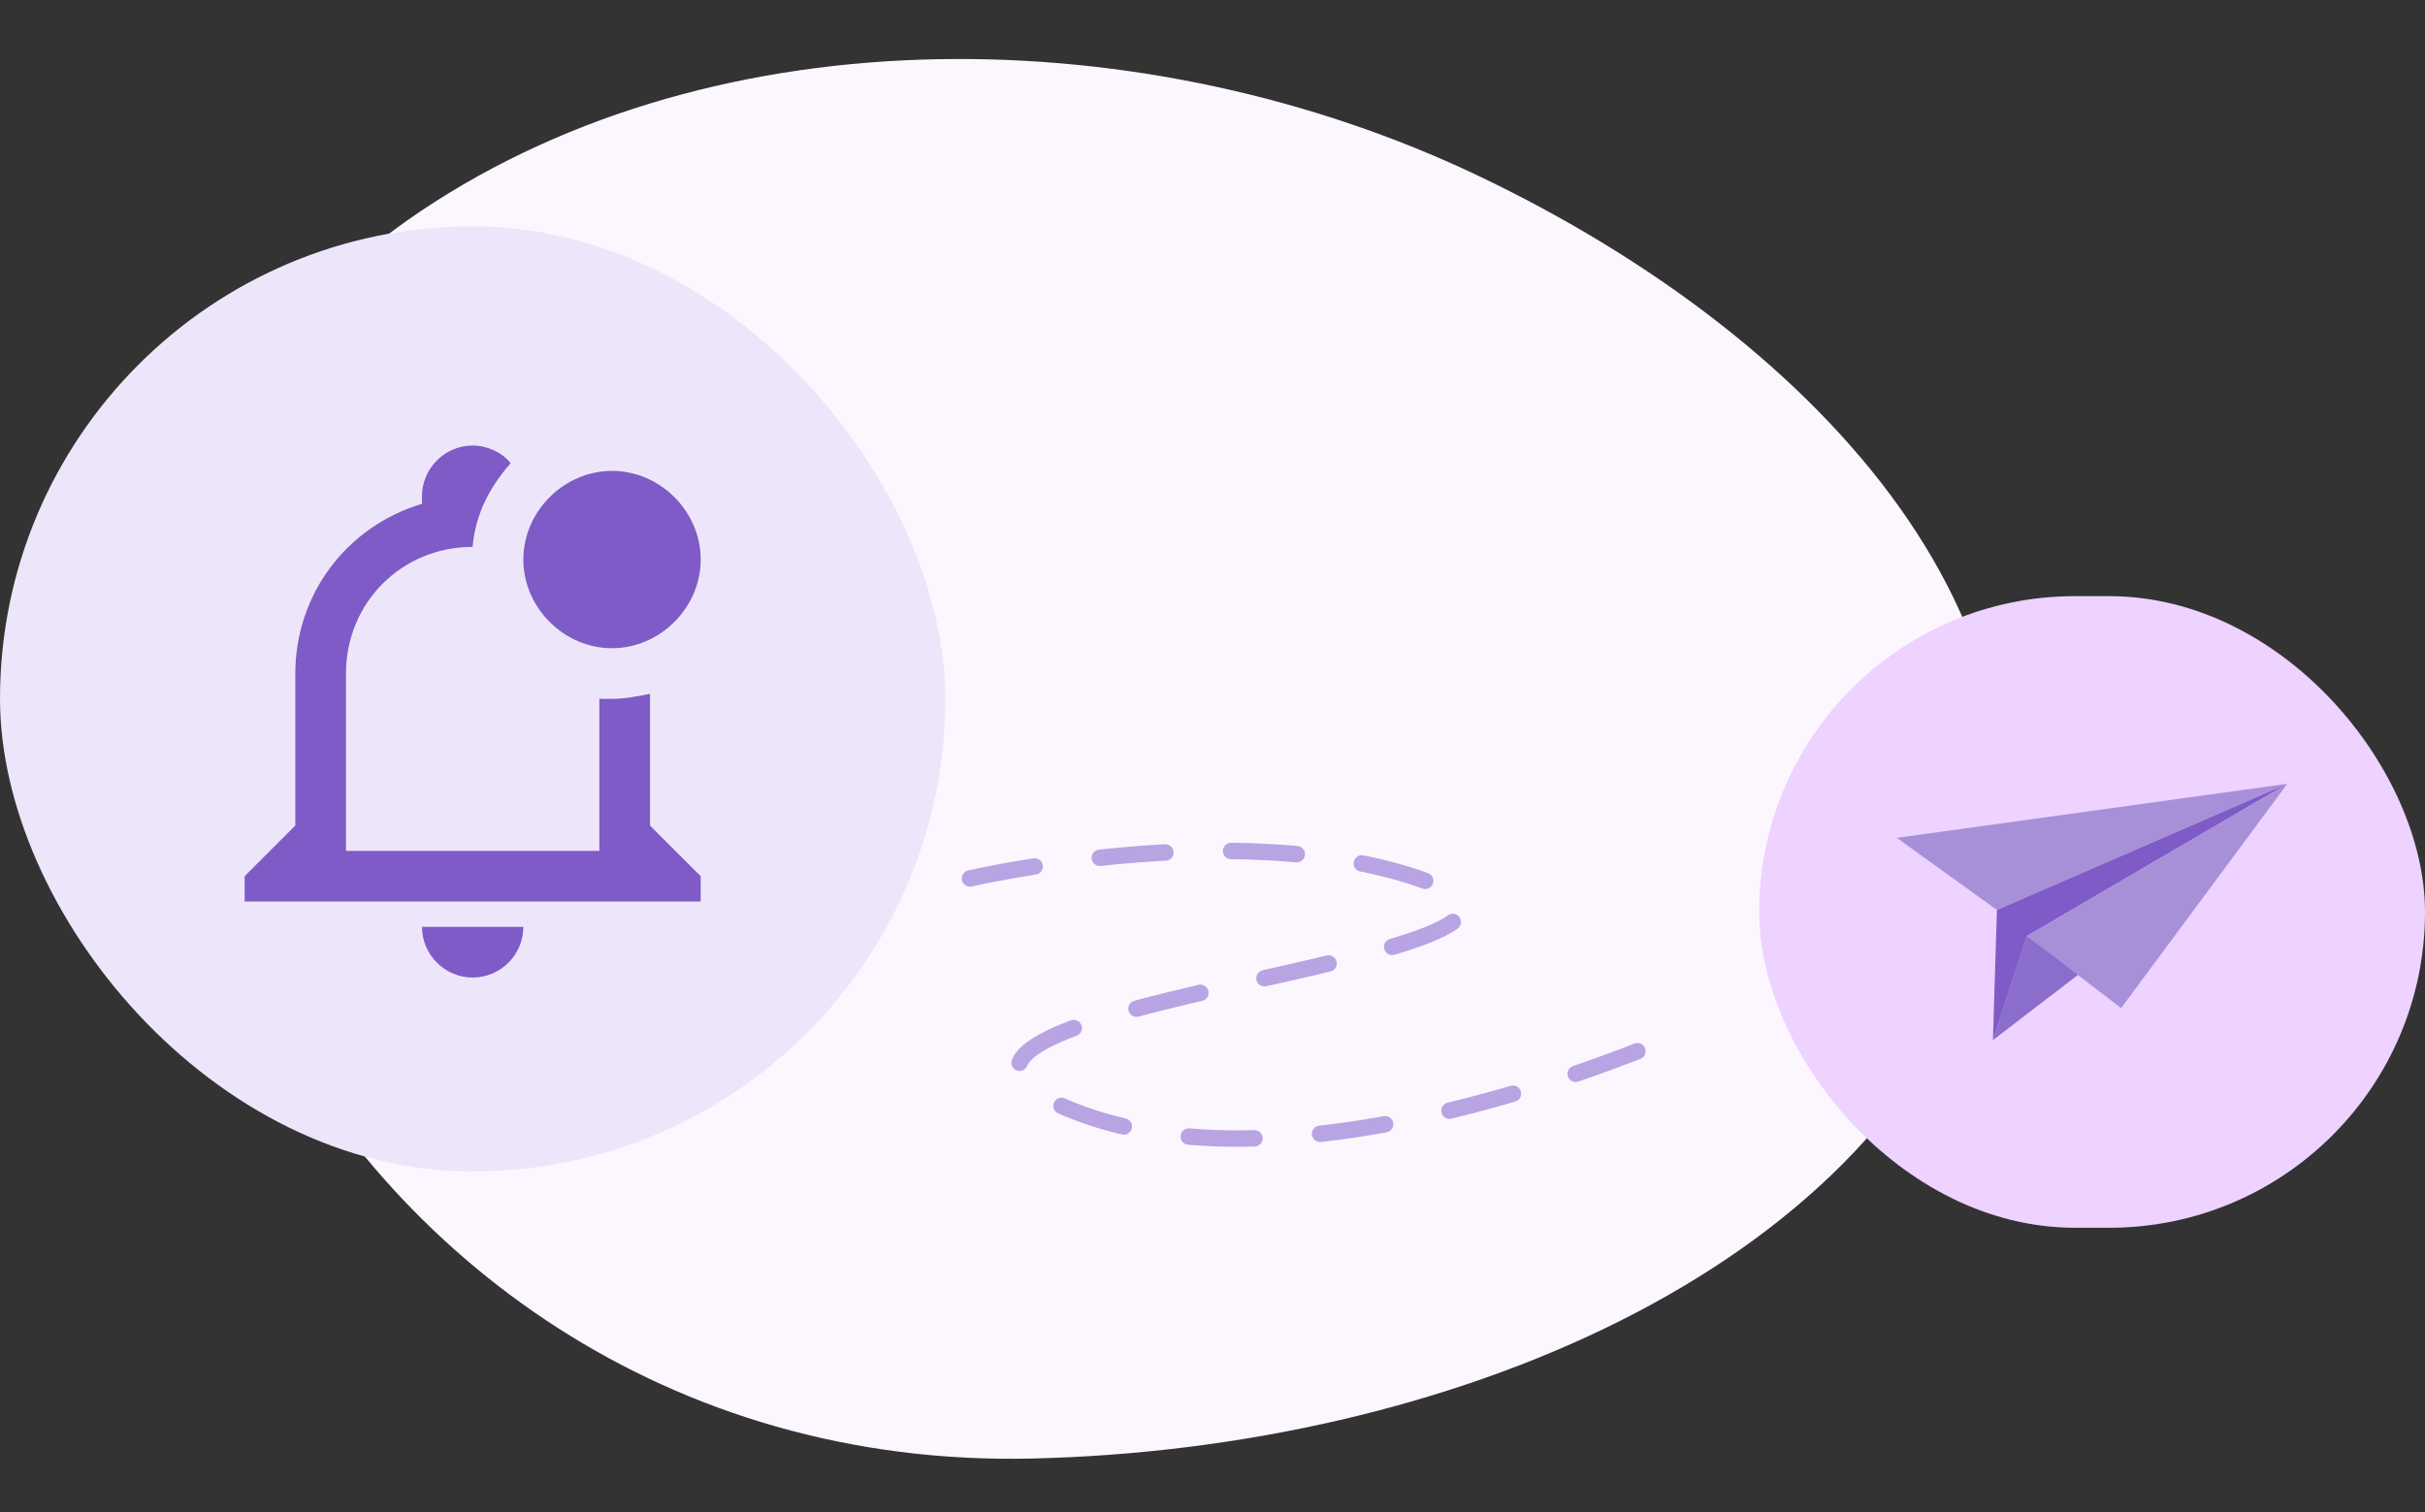 <svg width="295" height="184" viewBox="0 0 295 184" fill="none" xmlns="http://www.w3.org/2000/svg">
<rect x="0" y="0" width="295" height="184" fill="#333333" stroke="none"/>
<path fill-rule="evenodd" clip-rule="evenodd" d="M125.578 177.457C81.234 178.496 47.26 152.887 31.499 120.763C15.475 88.1 16.413 49.023 51.134 25.72C87.619 1.234 139.688 2.295 179.677 21.314C222.216 41.546 253.96 77.482 240.663 115.861C227.286 154.468 176.275 176.268 125.578 177.457Z" fill="#FCF7FF"/>
<rect y="27.531" width="115" height="115" rx="57.5" fill="#EDE6FA"/>
<path d="M79.075 100.442V84.414C77.534 84.722 75.993 85.031 74.452 85.031H72.911V103.524H42.089V81.948C42.089 73.318 48.87 66.537 57.5 66.537C57.808 62.531 59.657 59.14 62.123 56.366C61.198 55.133 59.349 54.209 57.5 54.209C54.109 54.209 51.335 56.983 51.335 60.373V61.298C42.089 64.072 35.924 72.394 35.924 81.948V100.442L29.76 106.606V109.688H85.24V106.606L79.075 100.442ZM51.335 112.77C51.335 116.161 54.109 118.935 57.5 118.935C60.89 118.935 63.664 116.161 63.664 112.77H51.335ZM85.24 68.078C85.24 73.935 80.308 78.866 74.452 78.866C68.596 78.866 63.664 73.935 63.664 68.078C63.664 62.222 68.596 57.291 74.452 57.291C80.308 57.291 85.24 62.222 85.24 68.078Z" fill="#7E5BC6"/>
<rect x="214" y="72.531" width="81.001" height="76.849" rx="38.424" fill="#EED2FF"/>
<path d="M230.742 101.94L242.926 110.712L278.258 95.361L230.742 101.94Z" fill="#A890D9"/>
<path d="M246.582 113.879L242.439 126.55L252.917 118.509L246.582 113.879Z" fill="#8B6DCB"/>
<path d="M242.927 110.712L242.439 126.551L246.582 113.88L278.259 95.361L242.927 110.712Z" fill="#7E5BC6"/>
<path d="M258.033 122.652L278.257 95.361L246.58 113.88L258.033 122.652Z" fill="#A890D9"/>
<path d="M118 106.881C118 106.881 150.42 99.344 172.58 106.881C202.47 117.048 95.01 122.103 131.542 135.523C160.269 146.076 205 125.473 205 125.473" stroke="#B8A4E3" stroke-width="2" stroke-linecap="round" stroke-dasharray="8 8"/>
</svg>
